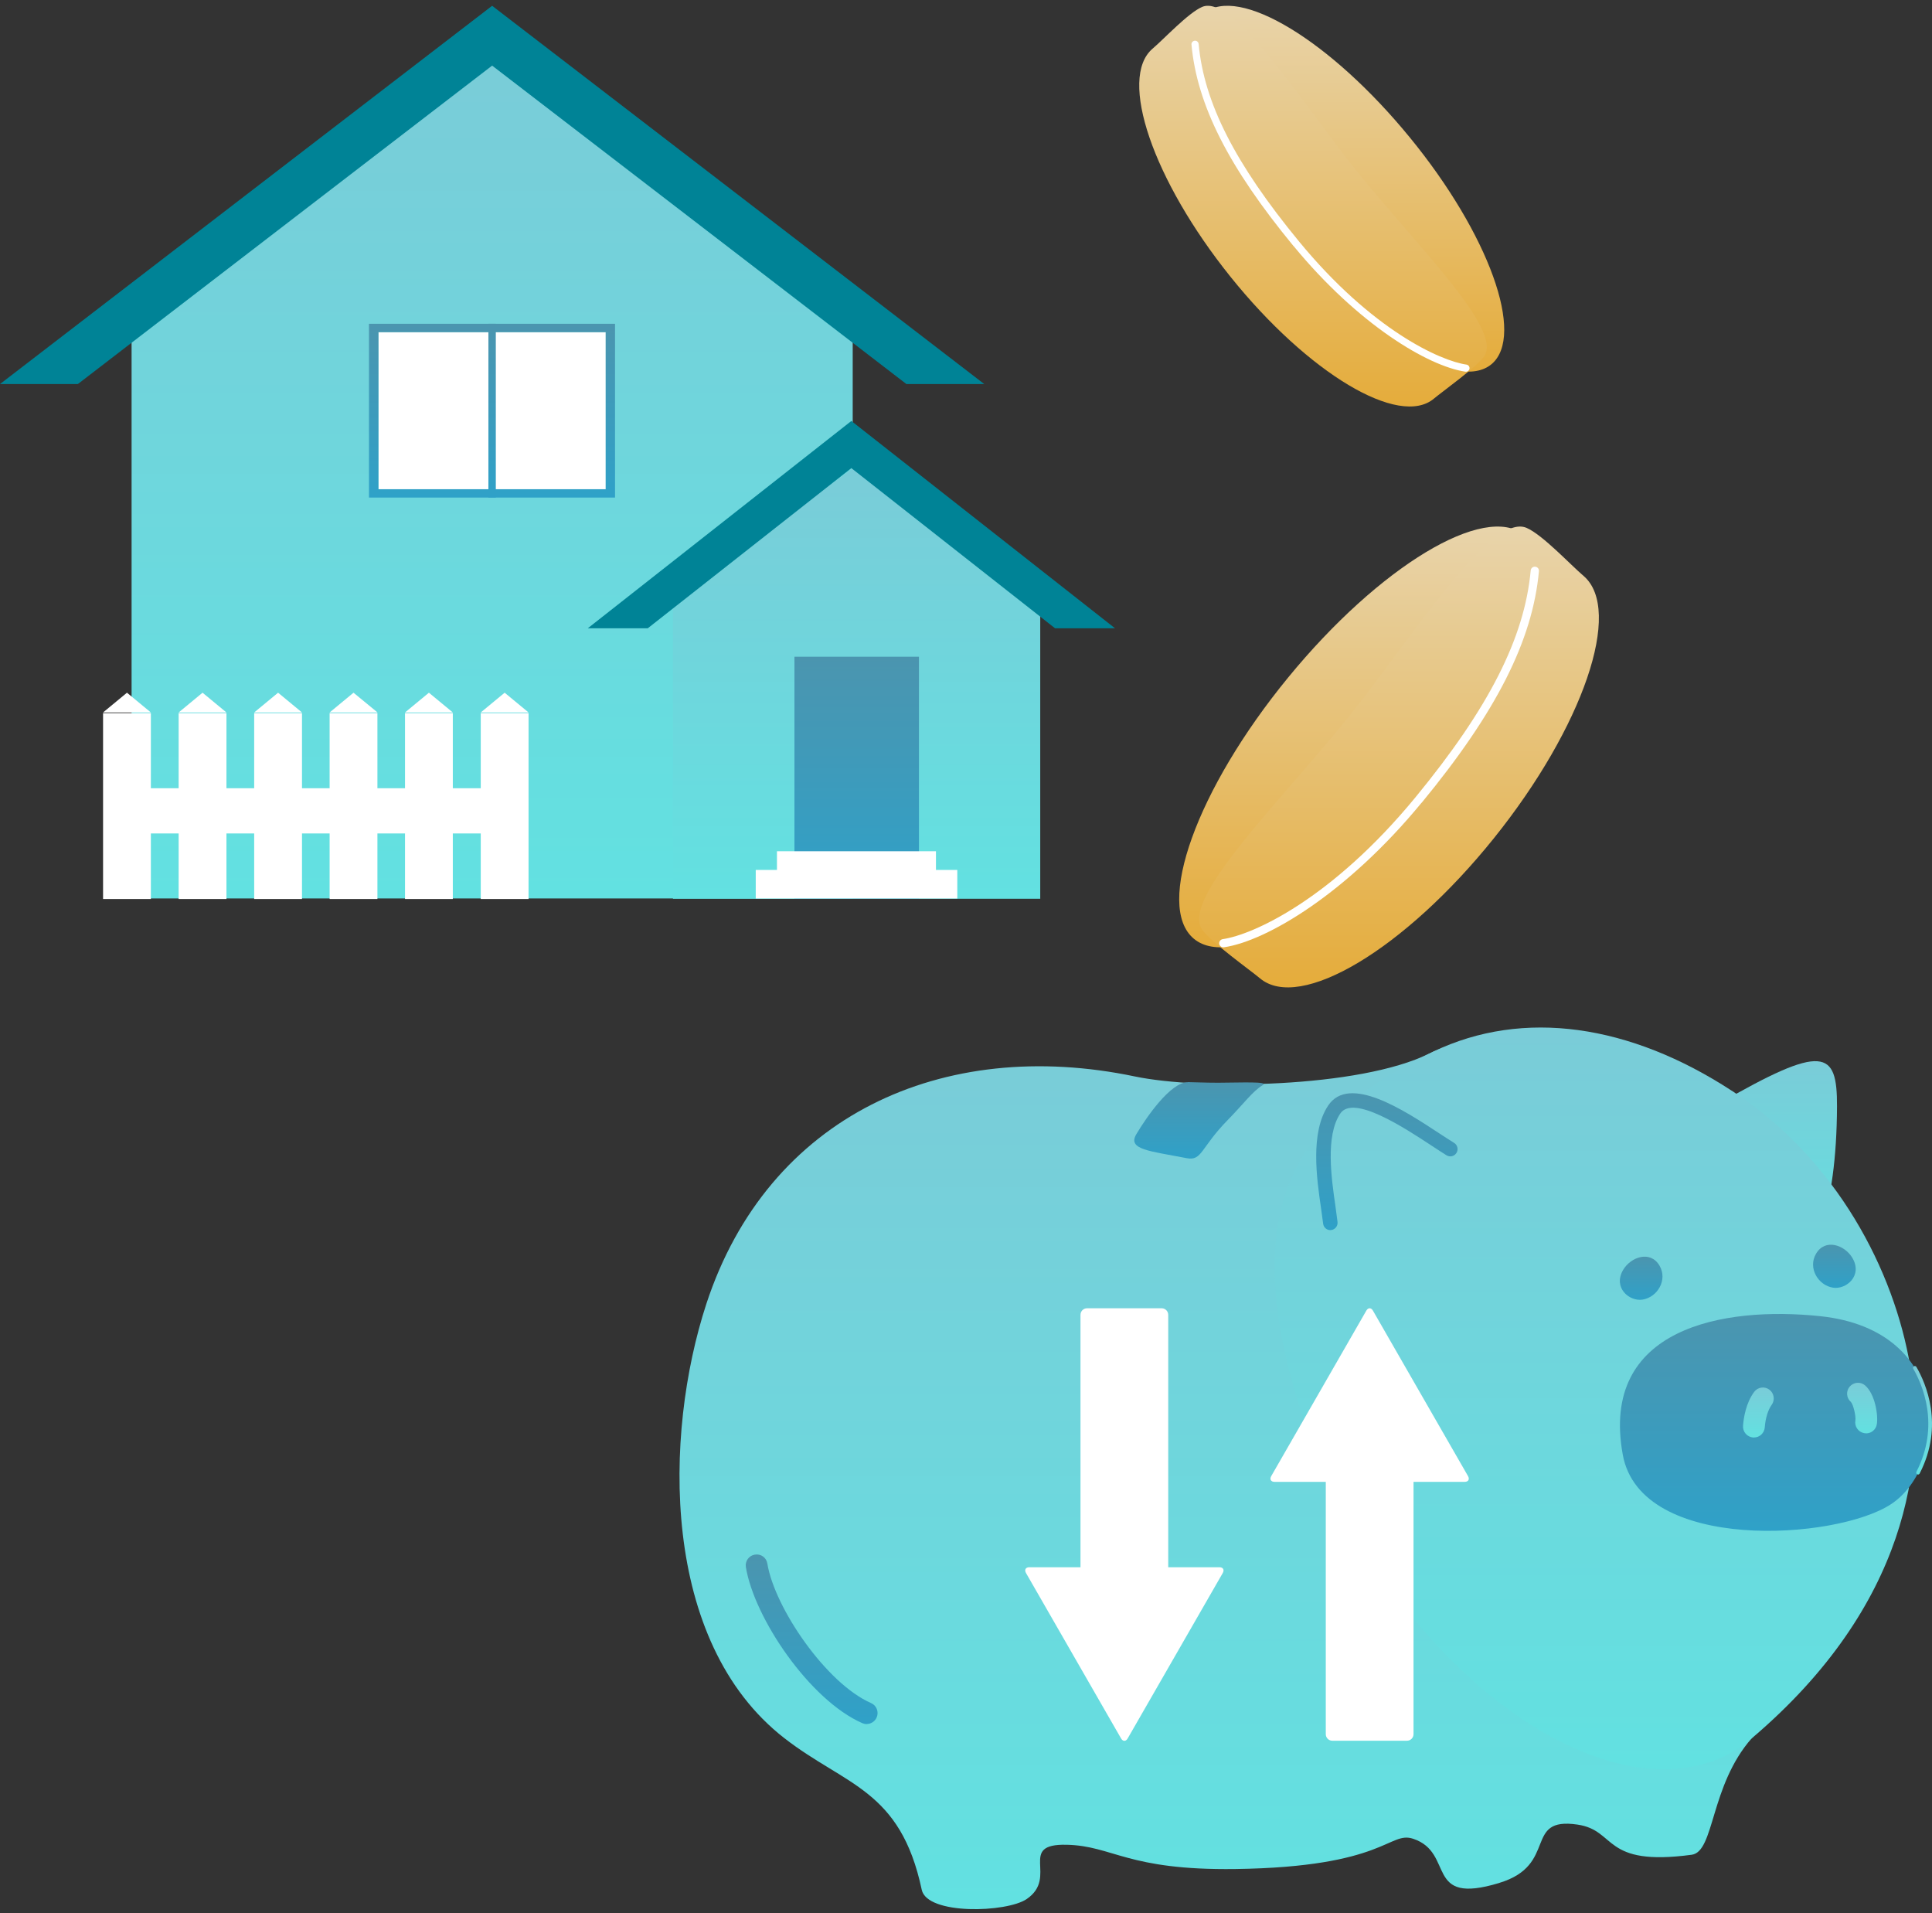 <svg width="201" height="199" viewBox="0 0 201 199" fill="none" xmlns="http://www.w3.org/2000/svg">
<rect x="0" y="0" width="201" height="199" fill="#333333" stroke="none"/>
<g clip-path="url(#clip0_401_4342)">
<path d="M51.202 5.094L13.418 31.911H13.69V93.456H88.713V31.911H88.974L51.202 5.094Z" fill="url(#paint0_linear_401_4342)"/>
<path d="M94.3 39.949H102.399L51.2 0.602L0 39.949H8.099L51.2 6.825L94.3 39.949Z" fill="#008396"/>
<path d="M63.021 34.562H39.375V50.905H63.021V34.562Z" fill="white"/>
<path d="M38.387 33.68V51.756H63.986V33.68H38.387ZM63.016 50.889H39.37V34.547H63.016V50.889Z" fill="url(#paint1_linear_401_4342)"/>
<path d="M51.583 33.68H50.812V51.756H51.583V33.68Z" fill="url(#paint2_linear_401_4342)"/>
<path d="M89.124 48.477L69.883 62.135H70.013V93.489H108.223V62.135H108.365L89.124 48.477Z" fill="url(#paint3_linear_401_4342)"/>
<path d="M109.767 65.357H116.007L88.572 43.789L61.148 65.357H67.388L88.572 48.694L109.767 65.357Z" fill="#008396"/>
<path d="M50.016 74.109L52.502 72.055L54.989 74.109H50.016Z" fill="white"/>
<path d="M54.989 74.18H50.016V93.515H54.989V74.18Z" fill="white"/>
<path d="M42.137 74.109L44.623 72.055L47.11 74.109H42.137Z" fill="white"/>
<path d="M47.11 74.18H42.137V93.515H47.11V74.18Z" fill="white"/>
<path d="M34.293 74.109L36.779 72.055L39.278 74.109H34.293Z" fill="white"/>
<path d="M39.266 74.18H34.293V93.515H39.266V74.18Z" fill="white"/>
<path d="M26.445 74.109L28.932 72.055L31.418 74.109H26.445Z" fill="white"/>
<path d="M31.418 74.18H26.445V93.515H31.418V74.18Z" fill="white"/>
<path d="M18.586 74.109L21.073 72.055L23.559 74.109H18.586Z" fill="white"/>
<path d="M23.559 74.18H18.586V93.515H23.559V74.18Z" fill="white"/>
<path d="M10.723 74.109L13.209 72.055L15.696 74.109H10.723Z" fill="white"/>
<path d="M15.696 74.18H10.723V93.515H15.696V74.18Z" fill="white"/>
<path d="M53.091 81.992H11.66V86.695H53.091V81.992Z" fill="white"/>
<path d="M95.606 68.312H82.652V93.467H95.606V68.312Z" fill="url(#paint4_linear_401_4342)"/>
<path d="M97.374 88.547H80.832V91.516H97.374V88.547Z" fill="white"/>
<path d="M99.595 90.492H78.625V93.461H99.595V90.492Z" fill="white"/>
<path d="M155.996 195.856C162.152 193.99 158.44 188.958 164.118 189.794C168.246 190.398 166.643 194.185 175.997 192.932C178.397 192.612 177.884 185.767 182.251 180.806C188.504 173.695 187.831 161.614 183.5 158.431C172.401 150.288 167.458 100.302 148.697 109.592C141.433 113.183 124.895 113.396 118.074 111.974C98.073 107.787 79.896 116.063 73.483 135.638C69.036 149.23 68.691 170.77 81.606 180.806C87.993 185.767 93.671 186.113 95.894 196.568C96.452 199.217 104.734 198.959 106.816 197.537C110.164 195.252 105.788 191.767 110.979 191.892C115.824 192.007 117.242 194.567 128.527 194.416C144.126 194.203 144.507 190.434 147.022 191.269C151.416 192.727 148.103 198.257 155.978 195.865L155.996 195.856Z" fill="url(#paint5_linear_401_4342)"/>
<path d="M186.032 130.501C188.619 131.852 191.073 125.931 191.117 115.104C191.143 109.219 189.735 108.508 178.769 114.837C174.127 117.513 170.185 120.171 173.516 122.358C176.731 124.474 180.425 127.585 186.032 130.492V130.501Z" fill="url(#paint6_linear_401_4342)"/>
<path d="M180.191 113.468C191.139 120.615 197.074 132.225 198.731 142.11C200.396 152.031 198.518 166.992 182.273 180.798C169.287 191.83 143.102 173.482 134.767 144.893C128.69 124.055 136.042 115.646 149.117 109.387C158.515 104.889 169.614 106.569 180.182 113.468H180.191Z" fill="url(#paint7_linear_401_4342)"/>
<path d="M189.356 136.907C203.378 138.373 202.785 152.464 196.752 156.455C191.092 160.206 170.71 161.575 168.832 151.335C166.405 138.08 179.355 135.858 189.356 136.907Z" fill="url(#paint8_linear_401_4342)"/>
<path d="M138.4 127.951C138.4 127.951 138.453 127.951 138.48 127.951C138.896 127.906 139.197 127.533 139.153 127.115C139.1 126.662 139.029 126.111 138.94 125.497C138.515 122.573 137.877 118.163 139.436 115.834C140.783 113.816 146.098 117.301 148.95 119.177C149.526 119.559 150.048 119.897 150.491 120.172C150.846 120.395 151.315 120.279 151.528 119.923C151.749 119.568 151.634 119.097 151.28 118.883C150.846 118.617 150.341 118.279 149.774 117.914C146.027 115.452 140.358 111.736 138.179 114.999C136.301 117.808 136.983 122.573 137.443 125.72C137.532 126.315 137.603 126.84 137.656 127.284C137.7 127.675 138.028 127.96 138.409 127.96L138.4 127.951Z" fill="url(#paint9_linear_401_4342)"/>
<path d="M194.145 149.1C194.677 149.1 195.146 148.727 195.253 148.185C195.43 147.278 195.084 144.976 194.021 144.096C193.543 143.696 192.826 143.767 192.427 144.247C192.028 144.727 192.099 145.438 192.569 145.838C192.826 146.122 193.1 147.358 193.029 147.749C192.914 148.363 193.322 148.958 193.933 149.074C194.004 149.092 194.075 149.092 194.145 149.092V149.1Z" fill="url(#paint10_linear_401_4342)"/>
<path d="M182.476 149.528C183.06 149.528 183.556 149.074 183.601 148.479C183.672 147.519 183.946 146.648 184.309 146.15C184.681 145.652 184.584 144.932 184.088 144.558C183.583 144.176 182.874 144.283 182.502 144.781C181.643 145.927 181.404 147.474 181.342 148.301C181.289 148.923 181.758 149.474 182.387 149.528C182.414 149.528 182.449 149.528 182.476 149.528Z" fill="url(#paint11_linear_401_4342)"/>
<path d="M123.578 112.571C121.78 112.571 119.282 116.198 118.228 117.967C117.254 119.594 119.61 119.719 123.463 120.474C125.066 120.785 124.898 119.39 127.733 116.501C129.398 114.803 130.319 113.505 131.373 112.874C132.046 112.474 129.168 112.616 126.714 112.625C125.306 112.625 124.057 112.562 123.578 112.562V112.571Z" fill="url(#paint12_linear_401_4342)"/>
<path d="M90.17 179.331C90.604 179.331 91.02 179.073 91.206 178.647C91.454 178.069 91.198 177.402 90.622 177.153C85.954 175.109 80.586 167.241 79.833 162.645C79.735 162.023 79.168 161.605 78.531 161.712C77.911 161.81 77.494 162.396 77.6 163.019C78.469 168.308 84.226 176.833 89.709 179.242C89.86 179.304 90.011 179.34 90.161 179.34L90.17 179.331Z" fill="url(#paint13_linear_401_4342)"/>
<path d="M199.546 153.382C199.617 153.382 199.679 153.346 199.715 153.275C202.301 148.253 200.344 143.852 199.378 142.19C199.325 142.101 199.21 142.065 199.121 142.119C199.033 142.172 198.997 142.288 199.05 142.377C199.98 143.986 201.876 148.235 199.378 153.097C199.334 153.186 199.369 153.302 199.458 153.355C199.484 153.373 199.52 153.373 199.546 153.373V153.382Z" fill="url(#paint14_linear_401_4342)"/>
<path d="M168.862 132.102C167.781 133.96 169.527 135.4 170.882 135.186C172.432 134.946 173.521 133.142 172.653 131.657C171.706 130.03 169.659 130.741 168.862 132.102Z" fill="url(#paint15_linear_401_4342)"/>
<path d="M192.725 130.859C193.806 132.717 192.061 134.157 190.706 133.944C189.156 133.704 188.066 131.899 188.934 130.415C189.882 128.788 191.928 129.499 192.725 130.859Z" fill="url(#paint16_linear_401_4342)"/>
<g clip-path="url(#clip1_401_4342)">
<path d="M138.612 152.18H146.377C146.754 152.18 147.059 152.486 147.059 152.864V180.387C147.059 180.764 146.754 181.071 146.377 181.071H138.612C138.236 181.071 137.931 180.764 137.931 180.387V152.864C137.931 152.486 138.236 152.18 138.612 152.18Z" fill="white"/>
<path d="M142.152 136.327C142.336 136.005 142.649 136.005 142.833 136.327L152.73 153.546C152.915 153.876 152.762 154.142 152.386 154.142H132.599C132.222 154.142 132.07 153.876 132.255 153.546L142.152 136.327Z" fill="white"/>
<path d="M113.092 136.086H120.858C121.234 136.086 121.539 136.392 121.539 136.77V164.293C121.539 164.671 121.234 164.977 120.858 164.977H113.092C112.716 164.977 112.411 164.671 112.411 164.293V136.77C112.411 136.392 112.716 136.086 113.092 136.086Z" fill="white"/>
<path d="M116.636 180.838C116.821 181.16 117.133 181.16 117.317 180.838L127.215 163.619C127.399 163.289 127.247 163.023 126.87 163.023H107.084C106.707 163.023 106.555 163.289 106.739 163.619L116.636 180.838Z" fill="white"/>
</g>
<path d="M125.277 1.377C121.731 4.336 125.537 14.914 133.792 24.988C142.048 35.072 151.614 40.843 155.17 37.884C158.715 34.925 154.91 24.347 146.654 14.274C138.399 4.189 128.823 -1.582 125.277 1.377Z" fill="url(#paint17_linear_401_4342)"/>
<path d="M119.915 5.059C116.309 8.125 119.946 18.743 128.024 28.797C136.102 38.851 145.586 44.511 149.192 41.456C149.997 40.776 153.664 38.16 154.418 37.051C156.344 34.227 147.369 25.533 141.084 17.718C135.634 10.939 128.36 -0.684 125.07 0.718C123.623 1.335 121.087 4.065 119.915 5.059Z" fill="url(#paint18_linear_401_4342)"/>
<path d="M134.576 25.586C141.301 33.763 148.571 38.094 152.463 38.663C152.662 38.695 152.851 38.547 152.882 38.347C152.914 38.147 152.767 37.957 152.568 37.926C149.861 37.536 142.748 34.353 135.143 25.112C128.481 17.008 125.26 10.675 124.704 4.573C124.683 4.373 124.505 4.215 124.295 4.236C124.085 4.257 123.938 4.436 123.959 4.647C124.536 10.907 127.799 17.366 134.566 25.586H134.576Z" fill="white"/>
<path d="M158.582 55.665C162.659 59.068 158.283 71.232 148.789 82.817C139.295 94.414 128.294 101.051 124.205 97.648C120.128 94.245 124.504 82.081 133.998 70.496C143.492 58.899 154.504 52.262 158.582 55.665Z" fill="url(#paint19_linear_401_4342)"/>
<path d="M164.742 59.9C168.889 63.425 164.706 75.636 155.416 87.198C146.126 98.76 135.22 105.269 131.073 101.756C130.147 100.974 125.93 97.966 125.063 96.691C122.849 93.442 133.17 83.445 140.398 74.457C146.665 66.661 155.03 53.295 158.814 54.907C160.477 55.617 163.394 58.757 164.742 59.9Z" fill="url(#paint20_linear_401_4342)"/>
<path d="M147.897 83.5C140.164 92.903 131.803 97.884 127.327 98.539C127.098 98.575 126.881 98.405 126.845 98.175C126.809 97.945 126.977 97.727 127.207 97.69C130.319 97.242 138.499 93.582 147.246 82.954C154.907 73.635 158.61 66.352 159.25 59.335C159.274 59.105 159.479 58.923 159.72 58.947C159.962 58.972 160.131 59.178 160.106 59.42C159.443 66.618 155.691 74.047 147.909 83.5H147.897Z" fill="white"/>
</g>
<defs>
<linearGradient id="paint0_linear_401_4342" x1="51.196" y1="5.094" x2="51.196" y2="93.456" gradientUnits="userSpaceOnUse">
<stop stop-color="#7ACCD8"/>
<stop offset="1" stop-color="#62E1E1"/>
</linearGradient>
<linearGradient id="paint1_linear_401_4342" x1="51.187" y1="33.68" x2="51.187" y2="51.756" gradientUnits="userSpaceOnUse">
<stop stop-color="#4B95AF"/>
<stop offset="1" stop-color="#2FA1C8"/>
</linearGradient>
<linearGradient id="paint2_linear_401_4342" x1="51.198" y1="33.68" x2="51.198" y2="51.756" gradientUnits="userSpaceOnUse">
<stop stop-color="#4B95AF"/>
<stop offset="1" stop-color="#2FA1C8"/>
</linearGradient>
<linearGradient id="paint3_linear_401_4342" x1="89.124" y1="48.477" x2="89.124" y2="93.489" gradientUnits="userSpaceOnUse">
<stop stop-color="#7ACCD8"/>
<stop offset="1" stop-color="#62E1E1"/>
</linearGradient>
<linearGradient id="paint4_linear_401_4342" x1="89.129" y1="68.312" x2="89.129" y2="93.467" gradientUnits="userSpaceOnUse">
<stop stop-color="#4B95AF"/>
<stop offset="1" stop-color="#2FA1C8"/>
</linearGradient>
<linearGradient id="paint5_linear_401_4342" x1="128.77" y1="108.445" x2="128.77" y2="198.591" gradientUnits="userSpaceOnUse">
<stop stop-color="#7ACCD8"/>
<stop offset="1" stop-color="#62E1E1"/>
</linearGradient>
<linearGradient id="paint6_linear_401_4342" x1="181.697" y1="110.383" x2="181.697" y2="130.691" gradientUnits="userSpaceOnUse">
<stop stop-color="#7ACCD8"/>
<stop offset="1" stop-color="#62E1E1"/>
</linearGradient>
<linearGradient id="paint7_linear_401_4342" x1="165.914" y1="106.883" x2="165.914" y2="184.044" gradientUnits="userSpaceOnUse">
<stop stop-color="#7ACCD8"/>
<stop offset="1" stop-color="#62E1E1"/>
</linearGradient>
<linearGradient id="paint8_linear_401_4342" x1="184.666" y1="136.68" x2="184.666" y2="159.239" gradientUnits="userSpaceOnUse">
<stop stop-color="#4B95AF"/>
<stop offset="1" stop-color="#2FA1C8"/>
</linearGradient>
<linearGradient id="paint9_linear_401_4342" x1="144.287" y1="113.719" x2="144.287" y2="127.96" gradientUnits="userSpaceOnUse">
<stop stop-color="#4B95AF"/>
<stop offset="1" stop-color="#2FA1C8"/>
</linearGradient>
<linearGradient id="paint10_linear_401_4342" x1="193.732" y1="143.836" x2="193.732" y2="149.1" gradientUnits="userSpaceOnUse">
<stop stop-color="#7ACCD8"/>
<stop offset="1" stop-color="#62E1E1"/>
</linearGradient>
<linearGradient id="paint11_linear_401_4342" x1="182.937" y1="144.328" x2="182.937" y2="149.528" gradientUnits="userSpaceOnUse">
<stop stop-color="#7ACCD8"/>
<stop offset="1" stop-color="#62E1E1"/>
</linearGradient>
<linearGradient id="paint12_linear_401_4342" x1="124.74" y1="112.562" x2="124.74" y2="120.517" gradientUnits="userSpaceOnUse">
<stop stop-color="#4B95AF"/>
<stop offset="1" stop-color="#2FA1C8"/>
</linearGradient>
<linearGradient id="paint13_linear_401_4342" x1="84.442" y1="161.695" x2="84.442" y2="179.34" gradientUnits="userSpaceOnUse">
<stop stop-color="#4B95AF"/>
<stop offset="1" stop-color="#2FA1C8"/>
</linearGradient>
<linearGradient id="paint14_linear_401_4342" x1="200.013" y1="142.094" x2="200.013" y2="153.382" gradientUnits="userSpaceOnUse">
<stop stop-color="#7ACCD8"/>
<stop offset="1" stop-color="#62E1E1"/>
</linearGradient>
<linearGradient id="paint15_linear_401_4342" x1="170.743" y1="130.719" x2="170.743" y2="135.207" gradientUnits="userSpaceOnUse">
<stop stop-color="#4B95AF"/>
<stop offset="1" stop-color="#2FA1C8"/>
</linearGradient>
<linearGradient id="paint16_linear_401_4342" x1="190.845" y1="129.477" x2="190.845" y2="133.965" gradientUnits="userSpaceOnUse">
<stop stop-color="#4B95AF"/>
<stop offset="1" stop-color="#2FA1C8"/>
</linearGradient>
<linearGradient id="paint17_linear_401_4342" x1="140.223" y1="0.602" x2="140.223" y2="38.659" gradientUnits="userSpaceOnUse">
<stop stop-color="#E8D4AB"/>
<stop offset="1" stop-color="#E5AC3B"/>
</linearGradient>
<linearGradient id="paint18_linear_401_4342" x1="136.603" y1="0.602" x2="136.603" y2="42.284" gradientUnits="userSpaceOnUse">
<stop stop-color="#E8D4AB"/>
<stop offset="1" stop-color="#E5AC3B"/>
</linearGradient>
<linearGradient id="paint19_linear_401_4342" x1="141.393" y1="54.773" x2="141.393" y2="98.54" gradientUnits="userSpaceOnUse">
<stop stop-color="#E8D4AB"/>
<stop offset="1" stop-color="#E5AC3B"/>
</linearGradient>
<linearGradient id="paint20_linear_401_4342" x1="145.551" y1="54.773" x2="145.551" y2="102.708" gradientUnits="userSpaceOnUse">
<stop stop-color="#E8D4AB"/>
<stop offset="1" stop-color="#E5AC3B"/>
</linearGradient>
<clipPath id="clip0_401_4342">
<rect width="201" height="198" fill="white" transform="translate(0 0.594)"/>
</clipPath>
<clipPath id="clip1_401_4342">
<rect width="46.153" height="44.999" fill="white" transform="matrix(-1 0 0 1 152.809 136.086)"/>
</clipPath>
</defs>
</svg>
